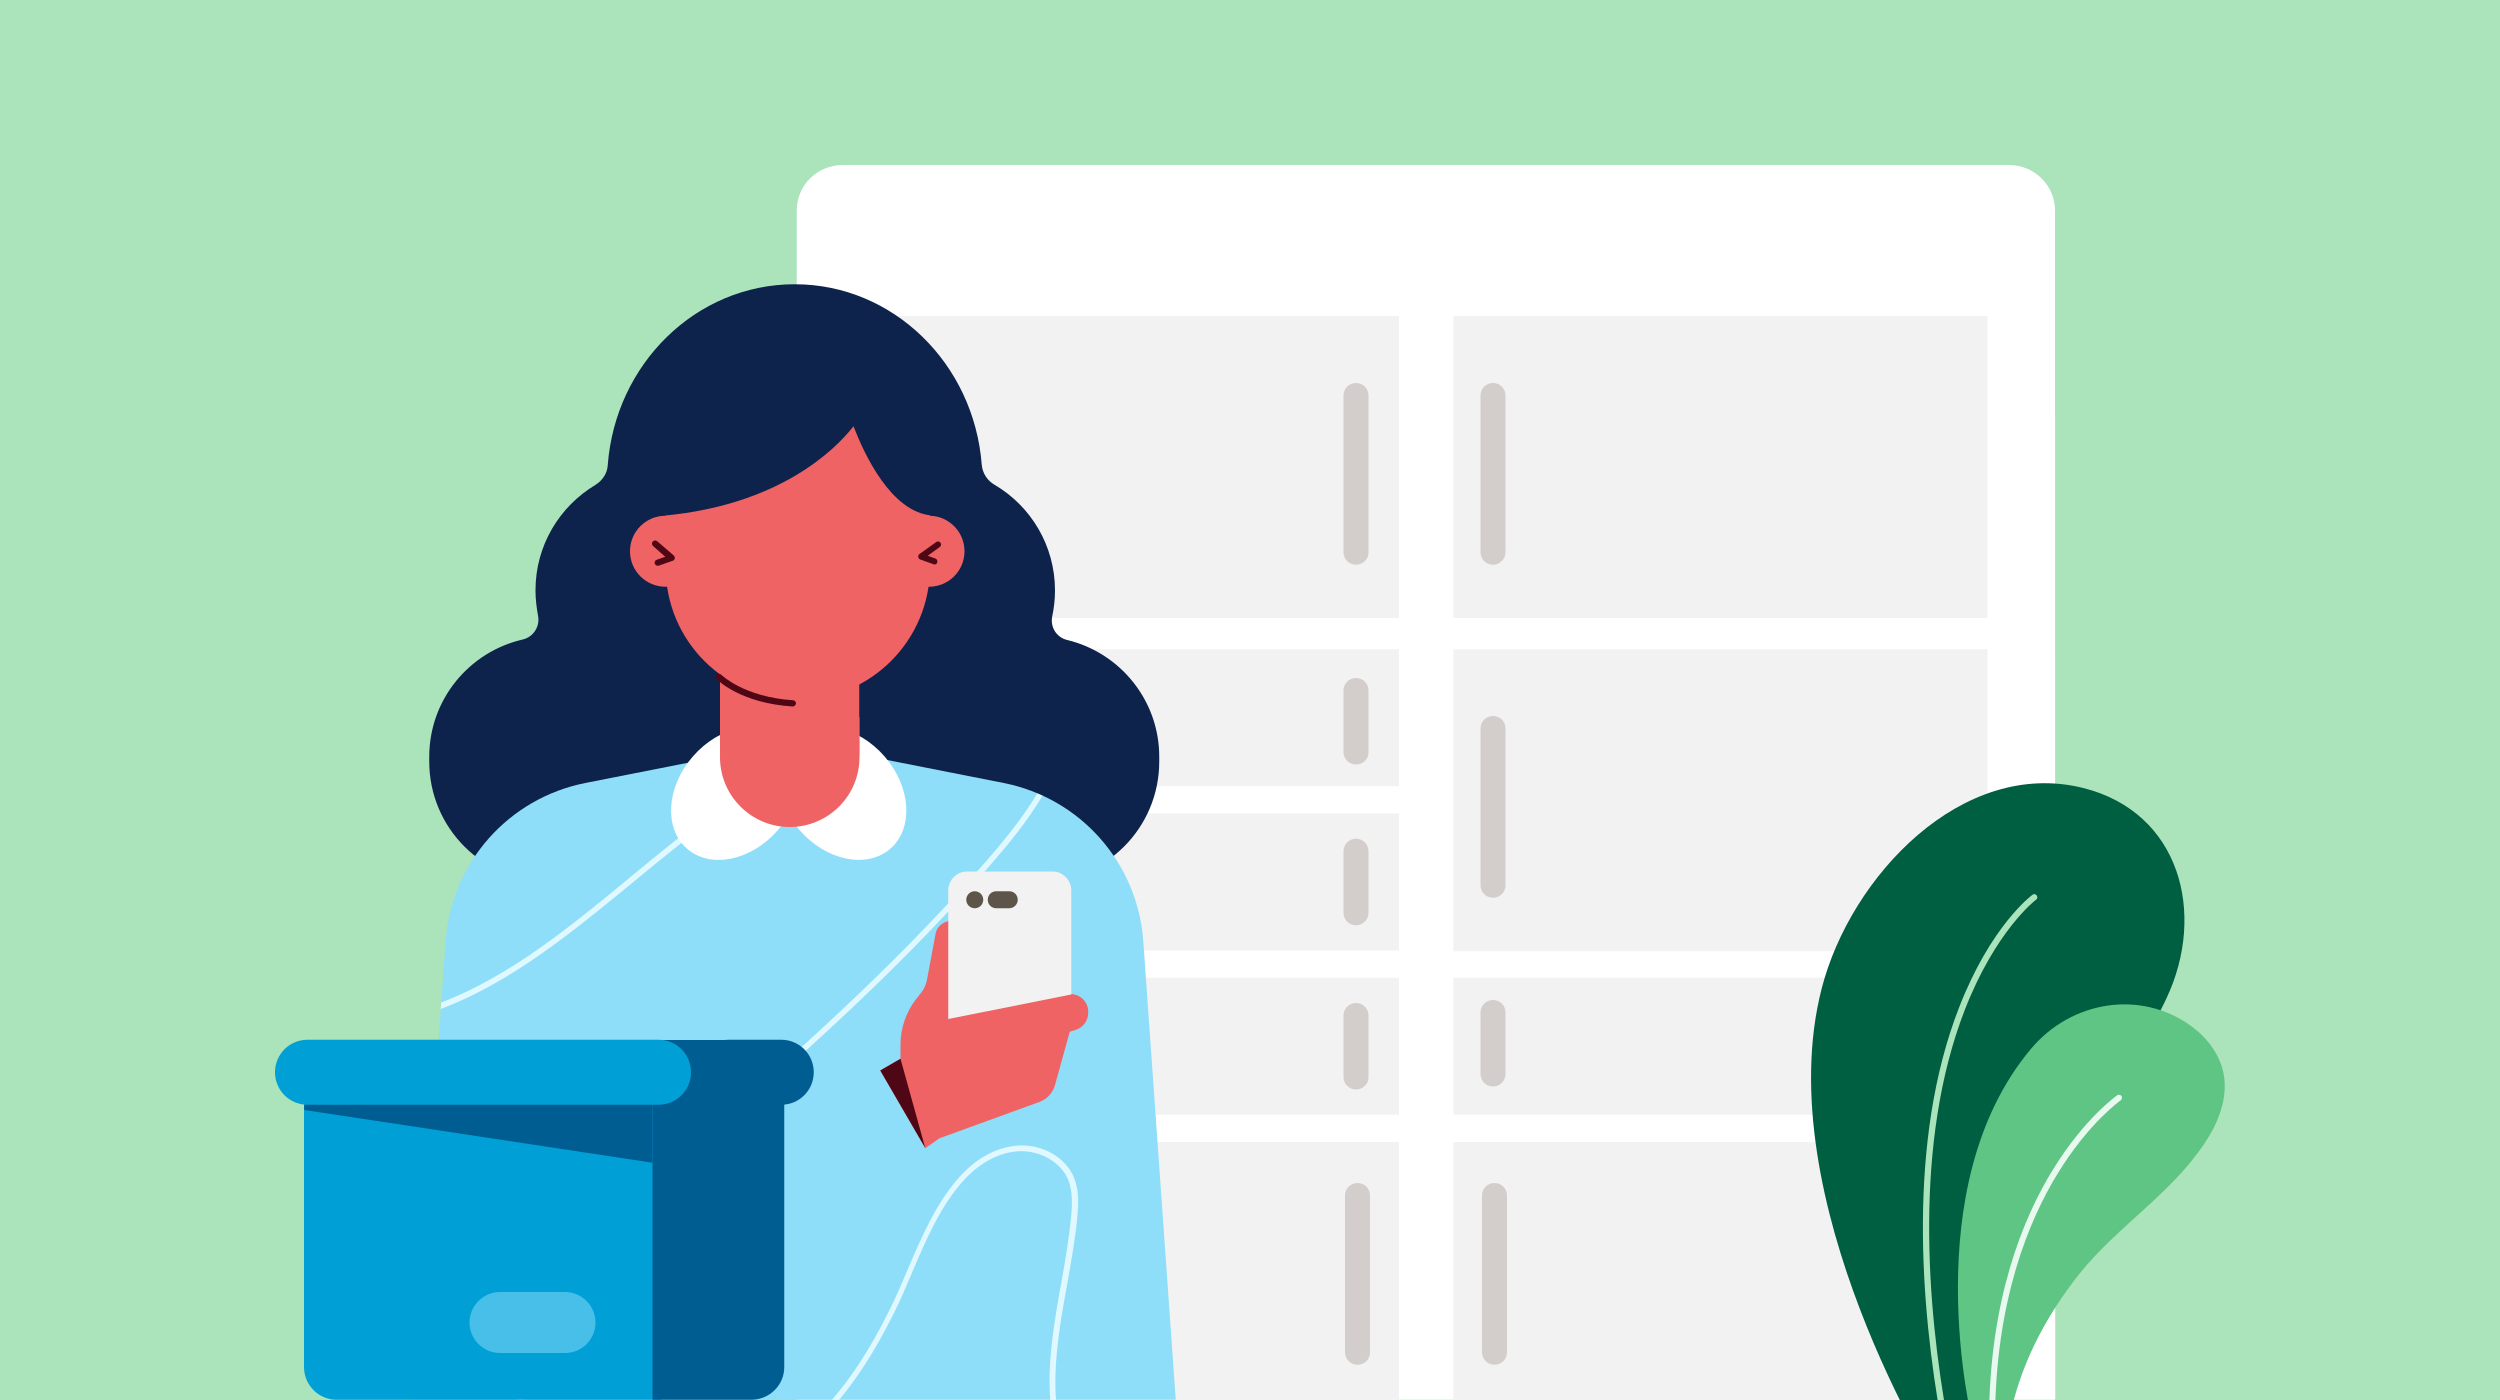 <svg width="1000" height="560" viewBox="0 0 1000 560" fill="none" xmlns="http://www.w3.org/2000/svg">
<rect x="0" y="0" width="1000" height="560" fill="#808080" stroke="none"/>
<g clip-path="url(#clip0)">
<rect width="1000" height="560" fill="#ABE3BB"/>
<g clip-path="url(#clip1)">
<path d="M318.799 559.9L318.699 84.2C318.699 74.1 326.899 66 337.099 66H803.599C813.799 66 821.999 74.2 821.999 84.2L822.099 559.9H318.799Z" fill="white"/>
<path d="M794.998 259.7H581.398V380.5H794.998V259.7Z" fill="#F3F2F2"/>
<path d="M559.6 126.4H346V247.2H559.6V126.4Z" fill="#F3F2F2"/>
<path d="M559.6 325.4H346V380.2H559.6V325.4Z" fill="#F3F2F2"/>
<path d="M559.6 391.1H346V445.9H559.6V391.1Z" fill="#F3F2F2"/>
<path d="M559.6 259.7H346V314.5H559.6V259.7Z" fill="#F3F2F2"/>
<path d="M559.6 456.8H346V559.9H559.6V456.8Z" fill="#F3F2F2"/>
<path d="M794.998 456.8H581.398V559.9H794.998V456.8Z" fill="#F3F2F2"/>
<path d="M794.998 391.1H581.398V445.9H794.998V391.1Z" fill="#F3F2F2"/>
<path d="M542.398 225.9C539.598 225.9 537.398 223.7 537.398 220.9V158.2C537.398 155.4 539.598 153.2 542.398 153.2C545.198 153.2 547.398 155.4 547.398 158.2V220.9C547.498 223.6 545.198 225.9 542.398 225.9Z" fill="#D3CECB"/>
<path d="M542.398 305.8C539.598 305.8 537.398 303.6 537.398 300.8V276.2C537.398 273.4 539.598 271.2 542.398 271.2C545.198 271.2 547.398 273.4 547.398 276.2V300.8C547.498 303.6 545.198 305.8 542.398 305.8Z" fill="#D3CECB"/>
<path d="M542.398 370.1C539.598 370.1 537.398 367.9 537.398 365.1V340.5C537.398 337.7 539.598 335.5 542.398 335.5C545.198 335.5 547.398 337.7 547.398 340.5V365C547.498 367.8 545.198 370.1 542.398 370.1Z" fill="#D3CECB"/>
<path d="M542.398 435.8C539.598 435.8 537.398 433.6 537.398 430.8V406.2C537.398 403.4 539.598 401.2 542.398 401.2C545.198 401.2 547.398 403.4 547.398 406.2V430.8C547.498 433.5 545.198 435.8 542.398 435.8Z" fill="#D3CECB"/>
<path d="M597.199 434.6C594.399 434.6 592.199 432.4 592.199 429.6V405C592.199 402.2 594.399 400 597.199 400C599.999 400 602.199 402.2 602.199 405V429.6C602.199 432.3 599.999 434.6 597.199 434.6Z" fill="#D3CECB"/>
<path d="M597.199 359.1C594.399 359.1 592.199 356.9 592.199 354.1V291.4C592.199 288.6 594.399 286.4 597.199 286.4C599.999 286.4 602.199 288.6 602.199 291.4V354.1C602.199 356.9 599.999 359.1 597.199 359.1Z" fill="#D3CECB"/>
<path d="M794.998 126.4H581.398V247.2H794.998V126.4Z" fill="#F3F2F2"/>
<path d="M597.199 225.9C594.399 225.9 592.199 223.7 592.199 220.9V158.2C592.199 155.4 594.399 153.2 597.199 153.2C599.999 153.2 602.199 155.4 602.199 158.2V220.9C602.199 223.6 599.999 225.9 597.199 225.9Z" fill="#D3CECB"/>
<path d="M543 545.9C540.2 545.9 538 543.7 538 540.9V478.2C538 475.4 540.2 473.2 543 473.2C545.8 473.2 548 475.4 548 478.2V540.9C548.1 543.7 545.8 545.9 543 545.9Z" fill="#D3CECB"/>
<path d="M597.799 545.9C594.999 545.9 592.799 543.7 592.799 540.9V478.2C592.799 475.4 594.999 473.2 597.799 473.2C600.599 473.2 602.799 475.4 602.799 478.2V540.9C602.799 543.7 600.599 545.9 597.799 545.9Z" fill="#D3CECB"/>
<path d="M426.899 256C422.599 255 419.999 250.8 420.899 246.5C421.599 243.2 421.999 239.8 421.999 236.2C421.999 218.2 412.299 202.4 397.799 193.9C394.899 192.2 392.999 189.3 392.699 185.9C389.599 145.5 357.299 113.7 317.899 113.7C278.399 113.7 246.099 145.6 243.099 186.1C242.899 189.4 240.899 192.3 238.099 194C223.799 202.6 214.199 218.2 214.199 236.1C214.199 239.6 214.599 242.9 215.199 246.2C216.099 250.5 213.399 254.8 209.099 255.8C187.699 260.7 171.699 279.8 171.699 302.7V304.6C171.699 331.2 193.199 352.7 219.799 352.7H415.599C442.199 352.7 463.699 331.2 463.699 304.6V302.7C463.699 280.1 447.999 261.1 426.899 256Z" fill="#0D234B"/>
<path d="M470.3 559.9H165.1L178.3 376.3C180.5 345.1 203.4 319.3 234.1 313.2L317.8 296.7L401.5 313.2C432.2 319.3 455 345.1 457.3 376.3L470.3 559.9Z" fill="#8EDDF9"/>
<path d="M426.901 513.5C428.501 504.4 430.201 495.1 431.001 486.1C431.401 481.1 431.601 475.9 429.601 471.1C426.401 463.1 417.201 457.7 407.601 458.2C399.401 458.6 391.201 462.8 384.401 470.1C374.701 480.6 368.701 494.6 362.901 508.2C360.501 513.9 358.201 519.3 355.601 524.4C347.401 540.9 339.601 552.1 332.701 560H335.601C342.201 552.1 349.701 541.1 357.501 525.4C360.101 520.2 362.501 514.6 364.801 509.1C370.501 495.7 376.401 481.9 385.901 471.7C392.201 464.9 399.901 460.9 407.501 460.5C416.101 460.1 424.401 464.9 427.301 472C429.001 476.3 428.901 481.3 428.501 486C427.701 494.8 426.101 504.2 424.501 513.2C421.701 528.7 418.901 544.6 420.101 560H422.401C421.301 544.7 424.101 528.9 426.901 513.5Z" fill="#E0F8FF"/>
<path d="M204.002 553.3C195.402 544.4 204.402 530.7 213.202 519.7C227.102 502.4 244.502 487.7 261.302 473.4L261.802 473C311.302 430.9 355.602 392.4 395.802 346.4C403.202 337.9 410.902 328.6 417.002 318.3C416.302 318 415.602 317.7 414.902 317.4C408.902 327.4 401.402 336.5 394.102 344.9C354.002 390.8 309.802 429.3 260.302 471.3L259.802 471.7C242.902 486 225.402 500.9 211.402 518.3C205.402 525.8 191.202 543.4 202.302 554.8C203.902 556.4 205.602 558.1 207.402 559.9H210.602C208.302 557.6 206.102 555.4 204.002 553.3Z" fill="#E0F8FF"/>
<path d="M176.301 403.6C204.601 392.9 229.101 372.7 253.101 353C264.301 343.7 276.001 334.2 287.601 326L288.301 325.5C301.301 316.3 314.701 306.9 328.601 298.8L325.301 298.1C312.101 306 299.401 314.9 287.001 323.6L286.301 324.1C274.601 332.3 262.901 341.9 251.701 351.2C228.201 370.6 204.101 390.4 176.501 401L176.301 403.6Z" fill="#E0F8FF"/>
<path d="M348.6 430.2L360.2 423.5V417.8C360.2 411.3 362.4 404.9 366.4 399.7L368.6 396.9C369.6 395.6 370.3 394 370.7 392.4L374.1 374.2C374.5 369.8 379.2 367.1 383.2 369L385.7 370.2L393.9 402.1L427.3 397.7C431.6 397.1 435.3 400.5 435.3 404.8V405C435.3 408.3 433.2 411.1 430.1 412C428.8 412.4 427.9 412.7 427.9 412.7L422 434C421.1 437.2 418.8 439.7 415.7 440.8L375.8 455.3L362.5 464.6L348.6 430.2Z" fill="#F06365"/>
<path d="M223.5 485L349.8 424.1L374.9 467.5L257 557.7L218 556.8L175.5 498.7L216.9 476.4L223.5 485Z" fill="#8EDDF9"/>
<path d="M311.088 332.123C321.768 319.892 322.836 303.351 313.476 295.178C304.115 287.005 287.869 290.295 277.19 302.527C266.511 314.758 265.442 331.299 274.803 339.472C284.164 347.645 300.409 344.355 311.088 332.123Z" fill="white"/>
<path d="M356.163 339.459C365.524 331.286 364.455 314.745 353.776 302.513C343.097 290.282 326.851 286.992 317.49 295.165C308.129 303.337 309.198 319.878 319.877 332.11C330.557 344.341 346.802 347.632 356.163 339.459Z" fill="white"/>
<path d="M315.9 330.8C300.5 330.8 288 318.3 288 302.9V286.8H343.8V302.9C343.8 318.3 331.3 330.8 315.9 330.8Z" fill="#F06365"/>
<path d="M343.7 246.4H288V302.1H343.7V246.4Z" fill="#F06365"/>
<path d="M319.101 279.9C289.901 279.9 266.301 256.2 266.301 227.1V160.7H372.001V227C371.901 256.2 348.201 279.9 319.101 279.9Z" fill="#F06365"/>
<path d="M428.401 397.8L379.301 407.6V356.1C379.301 352 382.701 348.6 386.801 348.6H421.001C425.101 348.6 428.501 352 428.501 356.1V397.8H428.401Z" fill="#F3F2F2"/>
<path d="M389.9 363.3C391.778 363.3 393.3 361.778 393.3 359.9C393.3 358.022 391.778 356.5 389.9 356.5C388.022 356.5 386.5 358.022 386.5 359.9C386.5 361.778 388.022 363.3 389.9 363.3Z" fill="#5E554A"/>
<path d="M403.7 363.3H398.5C396.6 363.3 395.1 361.8 395.1 359.9C395.1 358 396.6 356.5 398.5 356.5H403.7C405.6 356.5 407.1 358 407.1 359.9C407.1 361.7 405.6 363.3 403.7 363.3Z" fill="#5E554A"/>
<path d="M266.2 234.7C274.042 234.7 280.4 228.343 280.4 220.5C280.4 212.658 274.042 206.3 266.2 206.3C258.358 206.3 252 212.658 252 220.5C252 228.343 258.358 234.7 266.2 234.7Z" fill="#F06365"/>
<path d="M371.6 234.7C379.443 234.7 385.8 228.343 385.8 220.5C385.8 212.658 379.443 206.3 371.6 206.3C363.758 206.3 357.4 212.658 357.4 220.5C357.4 228.343 363.758 234.7 371.6 234.7Z" fill="#F06365"/>
<path d="M263.1 226.3C262.6 226.3 262.1 226 261.9 225.5C261.7 224.8 262 224.1 262.7 223.9L266.1 222.7L261.2 218.4C260.7 217.9 260.6 217.2 261.1 216.6C261.6 216.1 262.3 216 262.9 216.5L269.5 222.2C269.8 222.5 270 222.9 269.9 223.4C269.8 223.9 269.5 224.2 269.1 224.3L263.7 226.2C263.4 226.3 263.3 226.3 263.1 226.3Z" fill="#500715"/>
<path d="M373.801 225.8C373.701 225.8 373.501 225.8 373.401 225.7L368.101 223.8C367.701 223.6 367.301 223.3 367.301 222.8C367.201 222.3 367.401 221.9 367.801 221.6L374.501 216.8C375.101 216.4 375.801 216.5 376.201 217.1C376.601 217.7 376.501 218.4 375.901 218.8L371.101 222.3L374.101 223.4C374.801 223.6 375.101 224.3 374.901 225C374.801 225.5 374.301 225.8 373.801 225.8Z" fill="#500715"/>
<path d="M134.6 559.901H264.6V420.601H121.6V547.001C121.7 554.101 127.5 559.901 134.6 559.901Z" fill="#00A0D6"/>
<path d="M300.5 559.9H261V416H313.7V546.701C313.8 554.001 307.8 559.9 300.5 559.9Z" fill="#005D92"/>
<path d="M123 441.9H263.4C270.6 441.9 276.4 436.1 276.4 428.9C276.4 421.7 270.6 415.9 263.4 415.9H123C115.8 415.9 110 421.7 110 428.9C110 436.1 115.8 441.9 123 441.9Z" fill="#00A0D6"/>
<path d="M312.5 441.9H291.5C284.3 441.9 278.5 436.1 278.5 428.9C278.5 421.7 284.3 415.9 291.5 415.9H312.5C319.7 415.9 325.5 421.7 325.5 428.9C325.5 436.1 319.7 441.9 312.5 441.9Z" fill="#005D92"/>
<path d="M121.699 444L260.999 465.1V441.9H121.699V444Z" fill="#005D92"/>
<g opacity="0.5">
<path d="M226.001 541.2H200.001C193.301 541.2 187.801 535.7 187.801 529C187.801 522.3 193.301 516.8 200.001 516.8H226.001C232.701 516.8 238.201 522.3 238.201 529C238.201 535.7 232.801 541.2 226.001 541.2Z" fill="#8EDDF9"/>
</g>
<path d="M317.099 282.6C317.099 282.6 316.999 282.6 317.099 282.6C296.299 281.3 287.099 272.1 286.699 271.7C286.199 271.2 286.199 270.4 286.699 269.9C287.199 269.4 287.999 269.4 288.499 269.9C288.599 270 297.599 278.8 317.199 280.1C317.899 280.1 318.399 280.7 318.399 281.4C318.299 282.1 317.699 282.6 317.099 282.6Z" fill="#500715"/>
<path d="M263.2 170L266.2 206.2C310.7 201.9 333.2 181 341.4 170.5C345.7 181.7 356.4 204.8 372.7 206.2L376.6 169.2C377.2 163.2 372.6 157.9 366.5 157.8L276.5 155.9C268.7 155.8 262.5 162.3 263.2 170Z" fill="#0D234B"/>
<path d="M360.2 423.5L370.1 459.2L352.1 428.2L360.2 423.5Z" fill="#500715"/>
<path d="M775.5 588.5C775.5 588.5 706.9 479.7 728.7 395.3C740.2 350.6 784.9 303.1 833.3 315.2C872 324.9 882.6 365.3 866.6 399.3C852.4 429.5 828.3 453.3 813.7 483.2C798.2 515.1 787.7 552.6 789.7 588.5H775.5Z" fill="#005E41"/>
<path d="M777.801 570.2C777.201 570.2 776.701 569.8 776.601 569.2C768.301 522.9 762.701 456.5 783.701 402.8C796.301 370.5 812.301 358.4 813.001 357.9C813.601 357.5 814.301 357.6 814.701 358.2C815.101 358.8 815.001 359.5 814.401 359.9C814.201 360 798.201 372.3 785.901 404C765.301 457.1 770.801 522.9 779.101 568.8C779.201 569.5 778.801 570.1 778.101 570.3C777.901 570.2 777.901 570.2 777.801 570.2Z" fill="#ABE3BB"/>
<path d="M789 569C789 569 765.6 475.1 812.5 419.4C828.5 400.4 856.3 395.6 876.7 410.6C883.1 415.3 888.1 422.1 889.5 429.8C891.2 439.5 887.2 449.4 881.7 457.5C868.2 477.7 846.8 490.7 831.7 509.6C817.9 527 807.5 547 803.5 569H789Z" fill="#5EC584"/>
<path d="M796.8 570.2C796.1 570.2 795.6 569.6 795.6 569C795.6 519.6 809.5 486.7 821.2 467.8C833.9 447.2 846.4 438.5 846.9 438.1C847.5 437.7 848.2 437.9 848.6 438.4C849 439 848.8 439.7 848.3 440.1C848.2 440.2 835.6 449 823.2 469.2C811.7 487.8 798 520.3 798 569C798 569.7 797.5 570.2 796.8 570.2Z" fill="#E8F9EF"/>
</g>
</g>
<defs>
<clipPath id="clip0">
<rect width="1000" height="560" fill="white"/>
</clipPath>
<clipPath id="clip1">
<rect width="779.9" height="522.5" fill="white" transform="translate(110 66)"/>
</clipPath>
</defs>
</svg>
